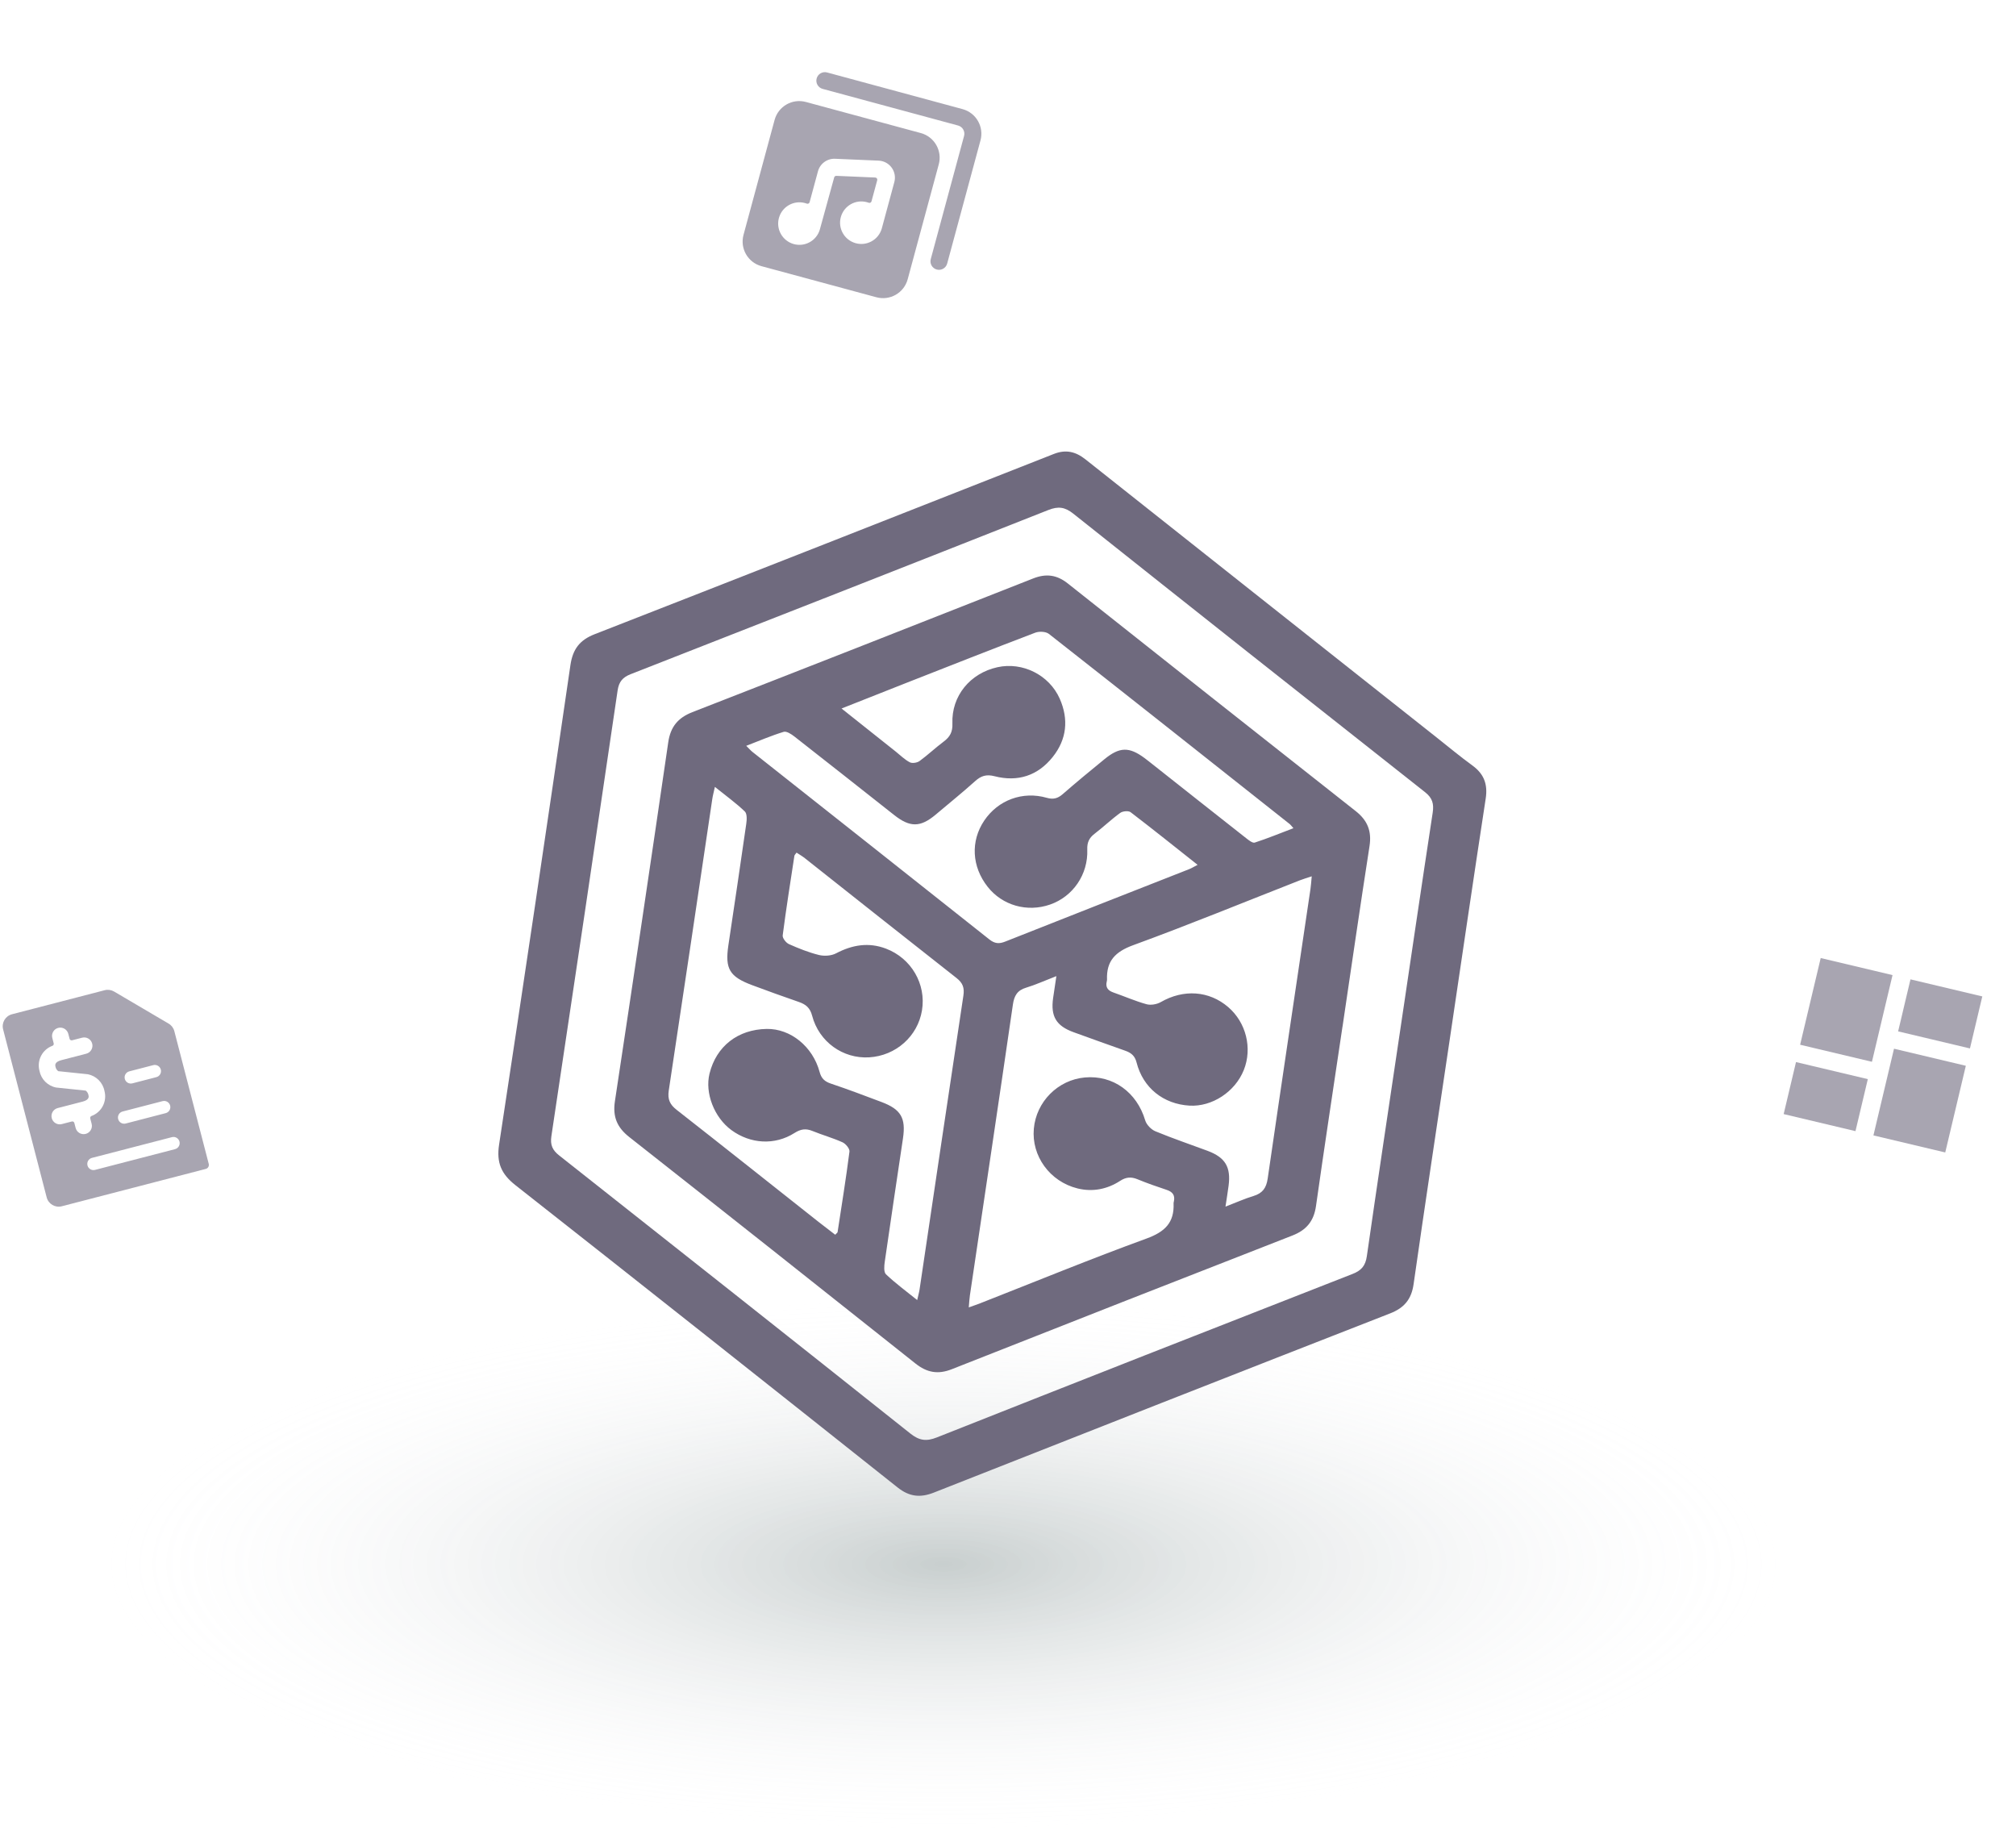 <svg width="281" height="255" viewBox="0 0 281 255" fill="none" xmlns="http://www.w3.org/2000/svg">
<ellipse cx="131.5" cy="218" rx="116.5" ry="37" fill="url(#paint0_radial_62_1393)"/>
<g clip-path="url(#clip0_62_1393)">
<path d="M202.012 145.269C200.343 156.5 198.639 167.731 197.033 178.971C196.731 181.08 195.724 182.275 193.757 183.042C172.539 191.327 151.339 199.656 130.157 208.016C128.245 208.768 126.729 208.583 125.098 207.287C107.373 193.209 89.633 179.153 71.842 165.17C69.864 163.613 69.182 162.027 69.567 159.511C72.957 137.25 76.257 114.969 79.509 92.687C79.837 90.483 80.78 89.208 82.884 88.386C104.237 80.057 125.564 71.66 146.892 63.264C148.563 62.604 149.934 62.935 151.304 64.024C167.645 76.982 184.002 89.92 200.352 102.862C201.974 104.145 203.56 105.469 205.233 106.684C206.852 107.862 207.391 109.31 207.084 111.296C205.349 122.615 203.695 133.947 202.011 145.275L202.012 145.269ZM195.07 144.232C196.605 133.901 198.123 123.567 199.698 113.242C199.881 112.012 199.655 111.21 198.641 110.408C182.268 97.497 165.911 84.56 149.596 71.582C148.43 70.652 147.495 70.536 146.122 71.077C126.733 78.743 107.322 86.36 87.902 93.957C86.784 94.396 86.266 95.012 86.087 96.219C83.044 116.932 79.967 137.639 76.854 158.347C76.675 159.555 76.998 160.29 77.941 161.029C94.27 173.916 110.592 186.813 126.87 199.768C128.119 200.763 129.102 200.915 130.593 200.321C149.892 192.677 169.21 185.093 188.542 177.535C189.759 177.058 190.325 176.397 190.516 175.075C191.993 164.782 193.543 154.506 195.071 144.22L195.07 144.232Z" fill="#6F6A7E"/>
<path d="M187.124 143.062C185.885 151.4 184.611 159.738 183.429 168.084C183.13 170.176 182.103 171.42 180.148 172.184C164.306 178.363 148.477 184.573 132.66 190.82C130.741 191.577 129.198 191.295 127.599 190.021C114.325 179.469 101.03 168.942 87.705 158.458C85.999 157.116 85.385 155.622 85.709 153.475C88.234 136.801 90.712 120.126 93.145 103.438C93.459 101.29 94.499 100.03 96.51 99.246C112.357 93.074 128.181 86.857 144.003 80.617C145.804 79.906 147.307 80.101 148.823 81.304C162.184 91.898 175.559 102.483 188.956 113.031C190.61 114.33 191.213 115.823 190.891 117.911C189.587 126.292 188.375 134.68 187.129 143.069L187.124 143.062ZM182.846 122.123C182.139 122.362 181.651 122.499 181.179 122.685C173.445 125.715 165.75 128.873 157.949 131.724C155.458 132.635 154.203 133.921 154.302 136.52C154.306 136.614 154.286 136.71 154.26 136.805C154.075 137.616 154.437 138.053 155.193 138.317C156.738 138.855 158.241 139.521 159.808 139.952C160.408 140.117 161.249 139.968 161.798 139.654C164.963 137.831 168.524 138.057 171.194 140.352C173.692 142.498 174.58 146.082 173.37 149.115C172.157 152.16 168.945 154.267 165.798 154.084C162.164 153.87 159.32 151.614 158.42 148.069C158.18 147.126 157.656 146.722 156.845 146.433C154.446 145.587 152.048 144.724 149.652 143.856C147.222 142.977 146.431 141.654 146.786 139.105C146.915 138.199 147.055 137.3 147.243 136.036C145.537 136.696 144.313 137.259 143.041 137.641C141.799 138.009 141.361 138.759 141.181 140.007C139.22 153.517 137.197 167.012 135.191 180.515C135.118 181.004 135.096 181.502 135.033 182.203C135.725 181.956 136.167 181.812 136.602 181.638C144.337 178.603 152.025 175.444 159.831 172.599C162.366 171.671 163.69 170.39 163.579 167.719C163.575 167.625 163.595 167.529 163.621 167.434C163.808 166.571 163.44 166.098 162.615 165.824C161.245 165.37 159.883 164.894 158.55 164.346C157.669 163.983 156.954 164.034 156.138 164.564C154.333 165.74 152.297 166.141 150.199 165.626C146.325 164.672 143.758 161.095 144.1 157.304C144.438 153.53 147.461 150.498 151.212 150.159C155.14 149.805 158.458 152.219 159.624 156.136C159.803 156.738 160.446 157.41 161.035 157.655C163.43 158.651 165.891 159.477 168.322 160.385C170.792 161.311 171.587 162.646 171.246 165.255C171.135 166.118 170.99 166.975 170.814 168.16C172.389 167.555 173.518 167.036 174.705 166.683C175.966 166.3 176.506 165.577 176.697 164.249C178.651 150.791 180.668 137.336 182.661 123.883C182.735 123.382 182.764 122.874 182.836 122.116L182.846 122.123ZM117.296 98.738C119.999 100.886 122.435 102.826 124.872 104.759C125.51 105.267 126.104 105.868 126.815 106.236C127.157 106.414 127.834 106.305 128.168 106.064C129.328 105.218 130.377 104.215 131.528 103.356C132.409 102.701 132.799 102.002 132.751 100.831C132.608 96.997 135.219 93.823 139.026 92.986C142.52 92.213 146.249 94.059 147.714 97.379C148.977 100.25 148.698 103.032 146.73 105.499C144.646 108.111 141.859 109.012 138.616 108.175C137.484 107.885 136.742 108.118 135.912 108.868C134.13 110.472 132.258 111.975 130.426 113.524C128.301 115.316 126.849 115.333 124.646 113.597C120.004 109.938 115.37 106.269 110.714 102.632C110.29 102.301 109.623 101.87 109.231 101.993C107.51 102.517 105.849 103.236 104.013 103.941C104.432 104.353 104.645 104.606 104.902 104.807C115.902 113.508 126.916 122.2 137.901 130.922C138.649 131.516 139.255 131.566 140.113 131.222C148.642 127.838 157.188 124.498 165.725 121.139C166.091 120.996 166.433 120.779 166.927 120.526C163.705 117.975 160.675 115.546 157.588 113.189C157.288 112.964 156.483 113.037 156.141 113.289C154.903 114.187 153.79 115.262 152.571 116.192C151.812 116.772 151.514 117.403 151.549 118.386C151.687 121.864 149.556 124.953 146.363 126.062C143.176 127.171 139.715 126.191 137.669 123.594C135.445 120.778 135.26 117.223 137.188 114.36C139.116 111.498 142.544 110.22 145.902 111.185C146.794 111.44 147.431 111.284 148.123 110.677C150.038 109.006 152.002 107.388 153.971 105.783C156.06 104.08 157.395 104.063 159.528 105.643C159.913 105.927 160.288 106.233 160.665 106.528C165.002 109.954 169.332 113.386 173.677 116.797C174.038 117.083 174.586 117.526 174.893 117.426C176.68 116.847 178.418 116.128 180.283 115.421C179.978 115.073 179.902 114.951 179.792 114.865C168.605 106.008 157.424 97.146 146.199 88.341C145.77 88.004 144.835 87.964 144.282 88.179C138.309 90.452 132.372 92.8 126.419 95.135C123.476 96.292 120.538 97.456 117.29 98.743L117.296 98.738ZM111.033 118.815C110.876 119.048 110.744 119.15 110.725 119.276C110.159 122.969 109.575 126.66 109.096 130.361C109.046 130.732 109.556 131.39 109.962 131.572C111.316 132.175 112.717 132.738 114.155 133.092C114.9 133.272 115.874 133.208 116.54 132.858C118.798 131.669 121.087 131.293 123.483 132.202C127.041 133.552 129.112 137.16 128.511 140.808C127.915 144.427 124.865 147.134 121.143 147.355C117.493 147.57 114.157 145.2 113.197 141.547C112.91 140.451 112.32 139.973 111.347 139.636C109.167 138.887 106.999 138.1 104.838 137.295C101.681 136.116 101.037 135.025 101.524 131.745C102.362 126.106 103.212 120.47 104.015 114.827C104.101 114.252 104.145 113.402 103.812 113.085C102.583 111.913 101.195 110.909 99.644 109.666C99.476 110.439 99.351 110.886 99.284 111.341C97.27 124.89 95.267 138.446 93.214 151.989C93.035 153.196 93.364 153.932 94.307 154.666C100.926 159.846 107.502 165.078 114.099 170.291C114.873 170.9 115.656 171.494 116.417 172.079C116.627 171.848 116.735 171.788 116.746 171.714C117.319 167.975 117.921 164.24 118.403 160.487C118.455 160.094 117.881 159.397 117.437 159.197C116.084 158.583 114.635 158.187 113.258 157.622C112.327 157.239 111.61 157.342 110.738 157.899C107.988 159.644 104.589 159.43 101.948 157.495C99.549 155.736 98.226 152.326 98.898 149.614C99.844 145.803 102.846 143.461 106.872 143.395C110.171 143.344 113.28 145.826 114.241 149.391C114.486 150.301 114.943 150.724 115.817 151.017C118.184 151.811 120.525 152.694 122.861 153.577C125.574 154.597 126.283 155.803 125.861 158.645C125.008 164.38 124.146 170.107 123.322 175.846C123.236 176.427 123.167 177.284 123.495 177.595C124.796 178.83 126.256 179.903 127.843 181.181C127.999 180.488 128.117 180.086 128.177 179.682C130.205 166.037 132.227 152.39 134.283 138.749C134.444 137.667 134.205 136.991 133.326 136.302C126.258 130.758 119.226 125.167 112.18 119.597C111.819 119.31 111.415 119.081 111.005 118.811L111.033 118.815Z" fill="#6F6A7E"/>
</g>
<path fill-rule="evenodd" clip-rule="evenodd" d="M134.161 15.205C136.057 15.718 137.178 17.67 136.665 19.566L132.022 36.729C131.851 37.361 131.2 37.734 130.569 37.563C129.937 37.392 129.563 36.742 129.734 36.11L134.376 18.947C134.547 18.315 134.174 17.664 133.542 17.493L114.663 12.387C114.031 12.216 113.657 11.565 113.828 10.933C113.999 10.301 114.65 9.927 115.282 10.098L134.161 15.205ZM130.85 22.905C131.363 21.009 130.242 19.057 128.346 18.544L112.328 14.211C110.432 13.698 108.48 14.819 107.967 16.715L103.634 32.733C103.121 34.629 104.242 36.581 106.138 37.094L122.156 41.427C124.052 41.94 126.004 40.819 126.517 38.923L130.85 22.905ZM116.578 24.507C116.439 24.499 116.312 24.589 116.274 24.723L114.288 31.931L114.272 31.991C113.814 33.554 112.181 34.454 110.615 34.007C109.049 33.56 108.137 31.934 108.573 30.365C109.009 28.796 110.629 27.872 112.201 28.297C112.289 28.321 112.375 28.344 112.458 28.379C112.536 28.408 112.623 28.403 112.697 28.365C112.771 28.327 112.826 28.259 112.847 28.178L114.011 23.875C114.309 22.774 115.349 22.041 116.487 22.131L122.517 22.39C123.227 22.435 123.879 22.796 124.294 23.375C124.709 23.953 124.842 24.687 124.657 25.374L122.916 31.809L122.9 31.869C122.442 33.432 120.809 34.332 119.243 33.885C117.677 33.438 116.765 31.812 117.201 30.243C117.637 28.674 119.257 27.75 120.829 28.175C120.917 28.199 121.003 28.222 121.086 28.257C121.164 28.287 121.251 28.282 121.325 28.243C121.399 28.205 121.454 28.137 121.475 28.057L122.272 25.113C122.294 25.027 122.278 24.935 122.226 24.863C122.174 24.791 122.092 24.746 122.004 24.741L116.578 24.507Z" fill="#6F6A7E" fill-opacity="0.6"/>
<mask id="mask0_62_1393" style="mask-type:luminance" maskUnits="userSpaceOnUse" x="103" y="10" width="34" height="32">
<path fill-rule="evenodd" clip-rule="evenodd" d="M134.161 15.205C136.057 15.718 137.178 17.67 136.665 19.566L132.022 36.729C131.851 37.361 131.2 37.734 130.569 37.563C129.937 37.392 129.563 36.742 129.734 36.11L134.376 18.947C134.547 18.315 134.174 17.664 133.542 17.493L114.663 12.387C114.031 12.216 113.657 11.565 113.828 10.933C113.999 10.301 114.65 9.927 115.282 10.098L134.161 15.205ZM130.85 22.905C131.363 21.009 130.242 19.057 128.346 18.544L112.328 14.211C110.432 13.698 108.48 14.819 107.967 16.715L103.634 32.733C103.121 34.629 104.242 36.581 106.138 37.094L122.156 41.427C124.052 41.94 126.004 40.819 126.517 38.923L130.85 22.905ZM116.578 24.507C116.439 24.499 116.312 24.589 116.274 24.723L114.288 31.931L114.272 31.991C113.814 33.554 112.181 34.454 110.615 34.007C109.049 33.56 108.137 31.934 108.573 30.365C109.009 28.796 110.629 27.872 112.201 28.297C112.289 28.321 112.375 28.344 112.458 28.379C112.536 28.408 112.623 28.403 112.697 28.365C112.771 28.327 112.826 28.259 112.847 28.178L114.011 23.875C114.309 22.774 115.349 22.041 116.487 22.131L122.517 22.39C123.227 22.435 123.879 22.796 124.294 23.375C124.709 23.953 124.842 24.687 124.657 25.374L122.916 31.809L122.9 31.869C122.442 33.432 120.809 34.332 119.243 33.885C117.677 33.438 116.765 31.812 117.201 30.243C117.637 28.674 119.257 27.75 120.829 28.175C120.917 28.199 121.003 28.222 121.086 28.257C121.164 28.287 121.251 28.282 121.325 28.243C121.399 28.205 121.454 28.137 121.475 28.057L122.272 25.113C122.294 25.027 122.278 24.935 122.226 24.863C122.174 24.791 122.092 24.746 122.004 24.741L116.578 24.507Z" fill="white"/>
</mask>
<g mask="url(#mask0_62_1393)">
</g>
<path fill-rule="evenodd" clip-rule="evenodd" d="M23.504 142.654L15.9 138.182C15.505 137.952 15.034 137.886 14.591 137.999L1.673 141.349C0.749 141.589 0.194 142.532 0.434 143.456L6.506 166.871C6.745 167.795 7.688 168.349 8.612 168.11L28.683 162.905C28.99 162.825 29.175 162.511 29.096 162.203L24.3 143.709C24.186 143.266 23.899 142.886 23.504 142.654ZM11.95 151.993L7.828 151.563C6.648 151.335 5.726 150.41 5.501 149.23C5.112 147.771 5.902 146.257 7.321 145.741C7.451 145.685 7.521 145.542 7.484 145.405L7.29 144.654C7.13 144.038 7.5 143.41 8.116 143.25C8.731 143.09 9.36 143.46 9.52 144.076L9.701 144.773C9.741 144.927 9.898 145.019 10.052 144.979L11.445 144.618C12.061 144.458 12.69 144.828 12.85 145.444C13.009 146.06 12.639 146.688 12.024 146.848L8.539 147.751C7.564 148.004 7.69 148.491 7.731 148.651C7.777 148.901 7.913 149.124 8.112 149.281L12.234 149.711C13.416 149.94 14.339 150.867 14.563 152.05C14.948 153.507 14.159 155.018 12.742 155.533C12.612 155.589 12.542 155.732 12.578 155.869L12.773 156.62C12.932 157.236 12.563 157.864 11.947 158.024C11.331 158.184 10.703 157.814 10.543 157.198L10.362 156.501C10.322 156.347 10.165 156.255 10.011 156.295L8.617 156.656C8.001 156.816 7.373 156.446 7.213 155.83C7.053 155.215 7.423 154.586 8.039 154.426L11.523 153.523C12.499 153.27 12.373 152.783 12.331 152.623C12.286 152.374 12.15 152.15 11.95 151.993ZM23.716 154.078C23.597 153.616 23.125 153.339 22.663 153.458L17.088 154.904C16.626 155.024 16.349 155.496 16.469 155.957C16.589 156.419 17.06 156.697 17.522 156.577L23.097 155.131C23.559 155.011 23.836 154.54 23.716 154.078ZM17.397 150.362C17.277 149.9 17.555 149.428 18.017 149.309L21.362 148.441C21.824 148.321 22.295 148.599 22.415 149.06C22.535 149.522 22.257 149.994 21.796 150.114L18.45 150.981C17.989 151.101 17.517 150.824 17.397 150.362ZM25.017 159.096C24.897 158.634 24.426 158.357 23.964 158.477L12.814 161.368C12.352 161.488 12.075 161.959 12.194 162.421C12.314 162.883 12.786 163.16 13.248 163.041L24.398 160.149C24.86 160.029 25.137 159.558 25.017 159.096Z" fill="#6F6A7E" fill-opacity="0.6"/>
<g clip-path="url(#clip1_62_1393)">
<path d="M250.91 145.598L260.92 147.975L263.789 135.893L253.779 133.516L250.91 145.598ZM248.615 155.263L258.625 157.64L260.346 150.391L250.336 148.014L248.615 155.263ZM261.127 158.234L271.138 160.611L274.007 148.53L263.996 146.153L261.127 158.234ZM266.292 136.488L264.57 143.737L274.581 146.114L276.302 138.865L266.292 136.488Z" fill="#6F6A7E" fill-opacity="0.6"/>
</g>
<defs>
<radialGradient id="paint0_radial_62_1393" cx="0" cy="0" r="1" gradientUnits="userSpaceOnUse" gradientTransform="translate(131.5 218) rotate(90) scale(37 116.5)">
<stop stop-color="#1A3534" stop-opacity="0.24"/>
<stop offset="1" stop-color="#FAF8FE" stop-opacity="0"/>
</radialGradient>
<clipPath id="clip0_62_1393">
<rect width="128.942" height="147.039" fill="white" transform="translate(85.322 53.491) rotate(8.453)"/>
</clipPath>
<clipPath id="clip1_62_1393">
<rect width="30.866" height="29.802" fill="white" transform="translate(250.886 129) rotate(13.359)"/>
</clipPath>
</defs>
</svg>
